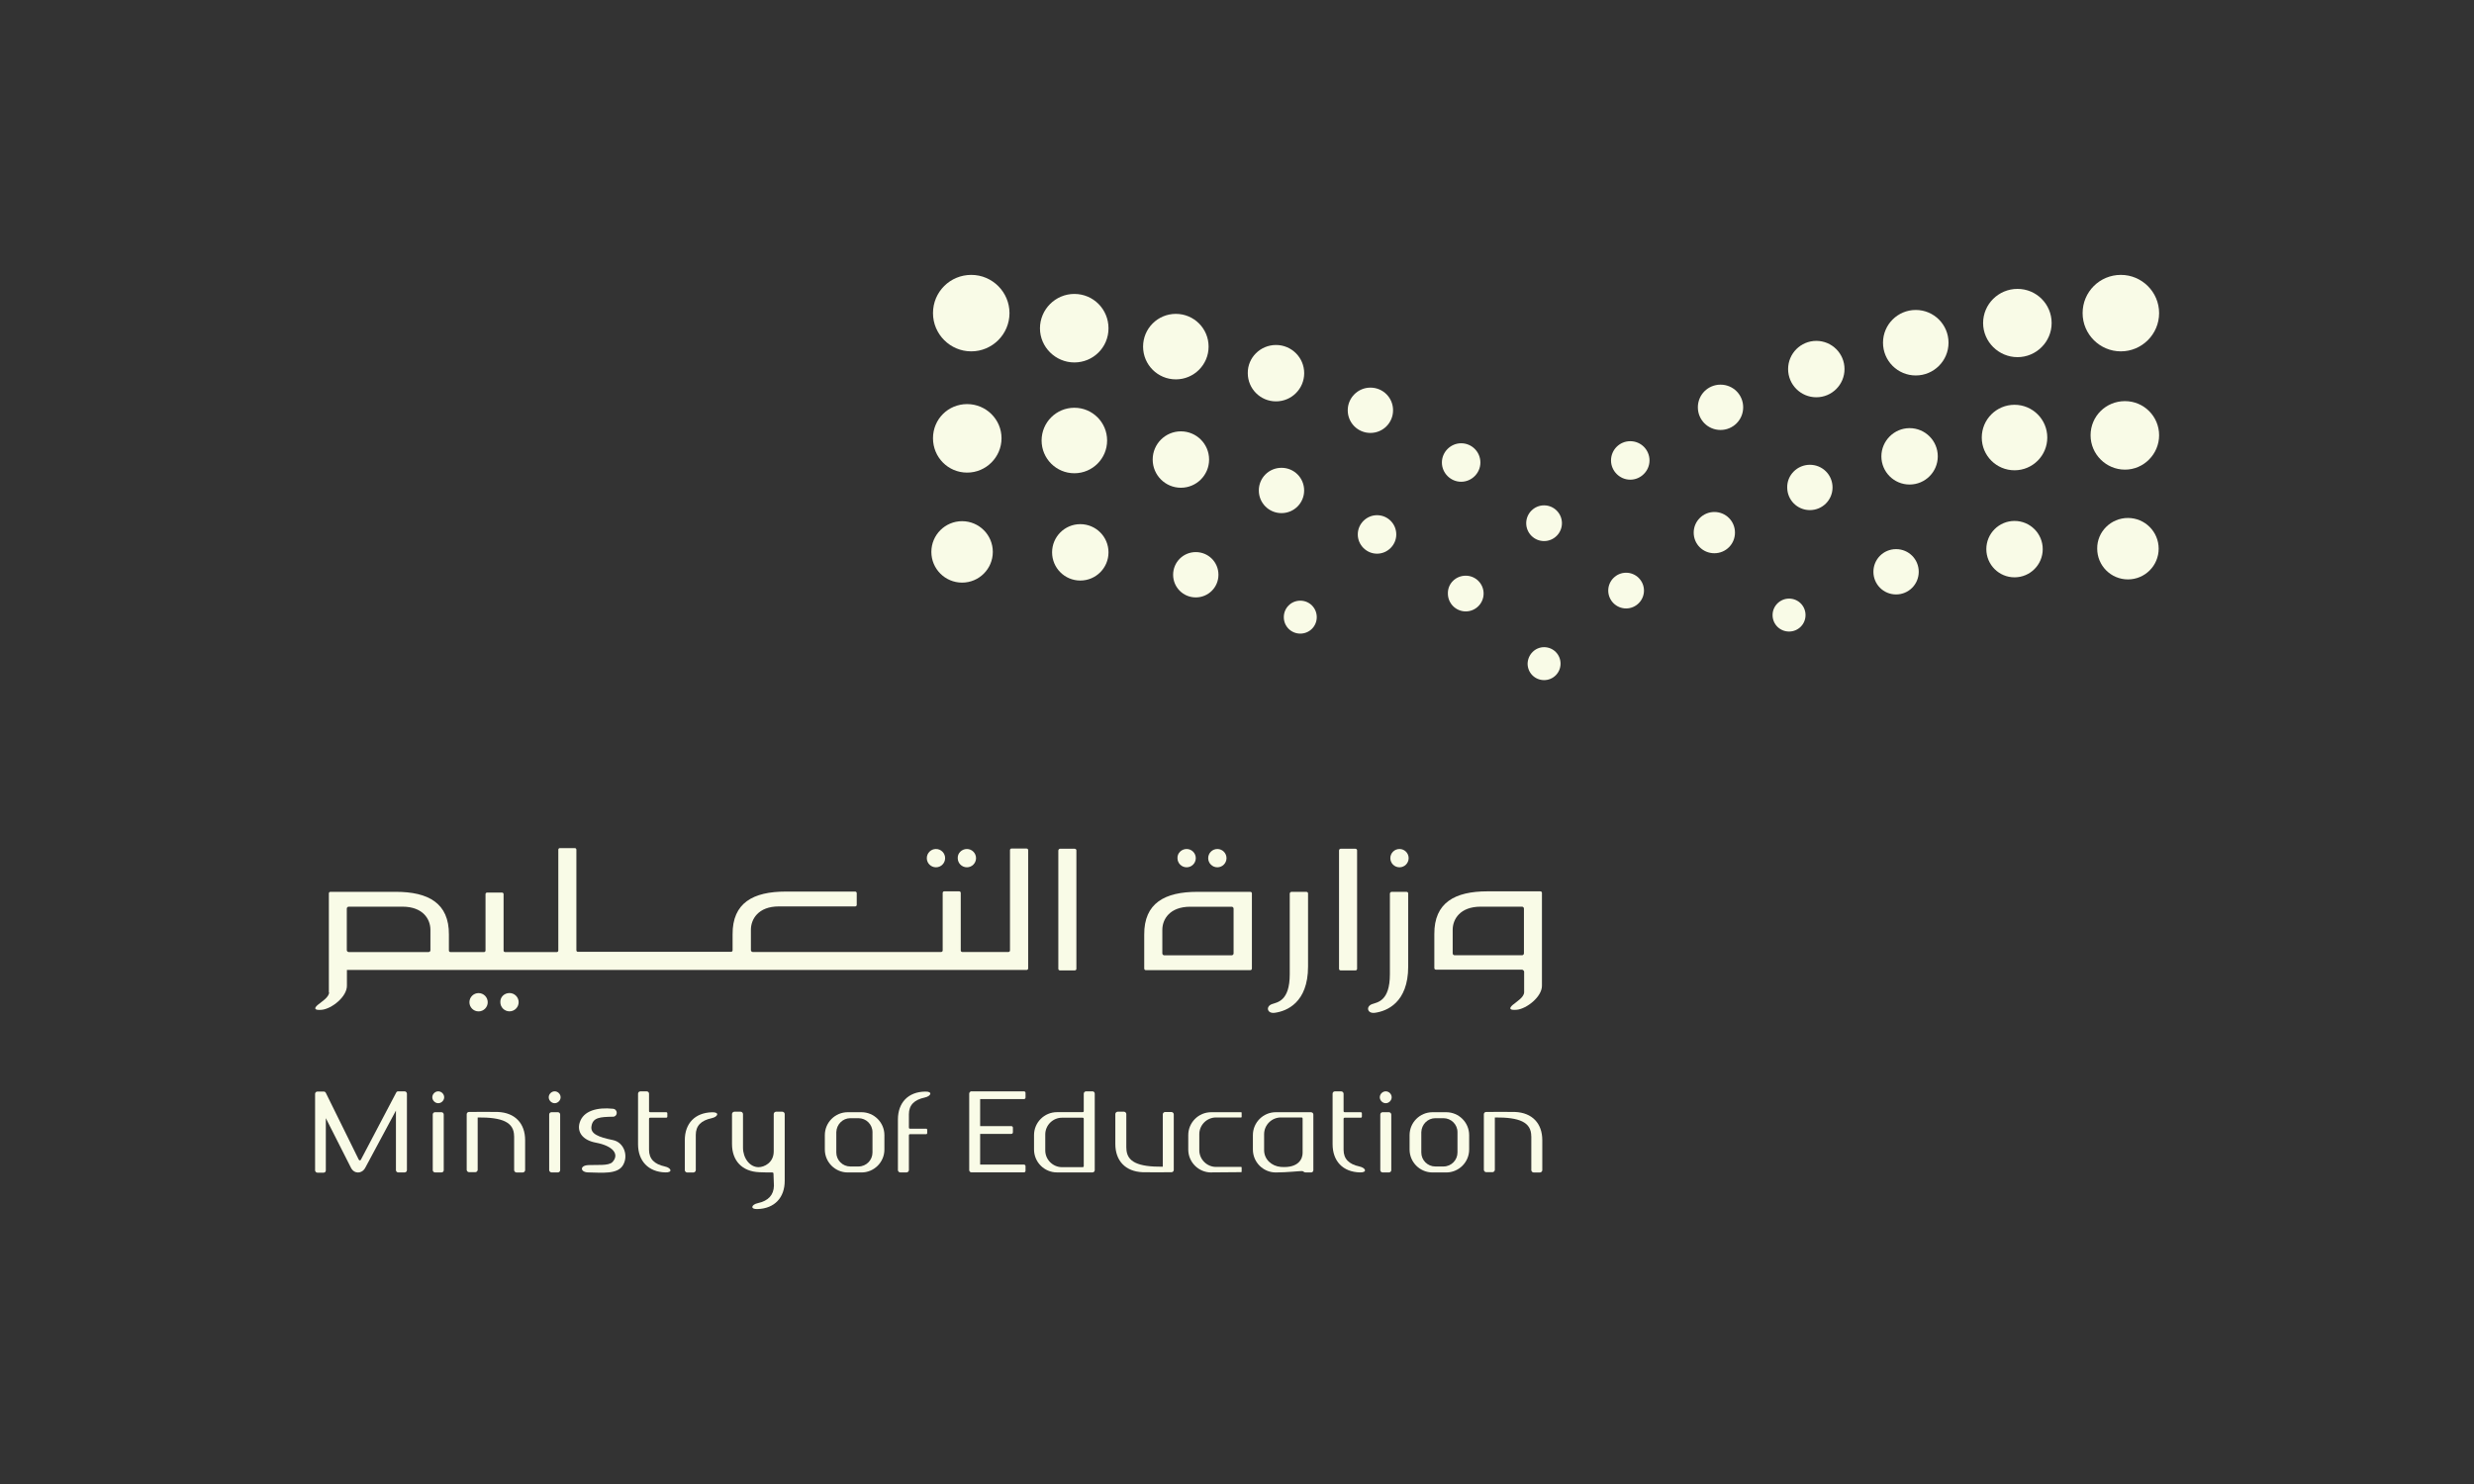 <svg xmlns="http://www.w3.org/2000/svg" id="Layer_1" data-name="Layer 1" viewBox="0 0 500 300"><rect x="0" y="0" width="500" height="300" fill="#333333" stroke="none"/><defs><style>      .cls-1 {        fill: #f9fbe7;        stroke-width: 0px;      }    </style></defs><path class="cls-1" d="m72.46,234.38c.23.28.37.28.51,0l7.09-13.48c.09-.19.23-.28.42-.28h1.3c.23,0,.46.23.46.46v15.47c0,.28-.23.46-.46.46h-1.3c-.28,0-.46-.23-.46-.46v-12.04l-6.21,11.58c-.69,1.25-2.22,1.25-2.87,0l-5.09-10.05v10.56c0,.28-.19.46-.46.46h-1.25c-.23,0-.46-.23-.46-.46v-15.47c0-.28.23-.46.46-.46h1.3c.19,0,.32.09.42.28h0l6.62,13.43h0Z"></path><path class="cls-1" d="m87.92,224.84h1.3c.28,0,.46.23.46.46v11.25c0,.28-.19.46-.46.46h-1.3c-.28,0-.46-.23-.46-.46v-11.25c0-.28.23-.46.46-.46h0Z"></path><path class="cls-1" d="m88.57,220.62c.65,0,1.2.56,1.2,1.2s-.56,1.2-1.2,1.2-1.2-.56-1.2-1.2.56-1.2,1.2-1.2h0Z"></path><path class="cls-1" d="m111.45,224.84h1.3c.28,0,.46.23.46.46v11.25c0,.28-.23.46-.46.46h-1.3c-.23,0-.46-.23-.46-.46v-11.25c0-.28.23-.46.46-.46h0Z"></path><path class="cls-1" d="m112.1,220.62c.65,0,1.2.56,1.2,1.2s-.56,1.2-1.2,1.2-1.2-.56-1.2-1.2.56-1.2,1.2-1.2h0Z"></path><path class="cls-1" d="m279.42,224.84h1.3c.23,0,.46.23.46.46v11.25c0,.28-.23.46-.46.46h-1.3c-.28,0-.46-.23-.46-.46v-11.25c0-.28.23-.46.46-.46h0Z"></path><path class="cls-1" d="m280.06,220.62c.65,0,1.2.56,1.2,1.2s-.56,1.2-1.2,1.2-1.2-.56-1.2-1.2.56-1.2,1.2-1.2h0Z"></path><path class="cls-1" d="m103.9,229.7c0-2.87-2.41-3.84-7.36-3.8v10.6c0,.23-.23.46-.46.46h-1.3c-.23,0-.46-.23-.46-.46v-11.25c0-.28.23-.46.46-.46,1.95,0,3.89-.05,5.84,0,3.47.14,5.51,2.32,5.51,5.7v6.07c0,.23-.23.46-.46.46h-1.3c-.23,0-.46-.23-.46-.46v-6.85h0Z"></path><path class="cls-1" d="m309.47,229.7c0-2.87-2.41-3.84-7.36-3.8v10.6c0,.23-.23.46-.46.46h-1.3c-.23,0-.46-.23-.46-.46v-11.25c0-.28.23-.46.46-.46,1.95,0,3.89-.05,5.84,0,3.47.14,5.51,2.32,5.51,5.7v6.07c0,.23-.23.46-.46.46h-1.3c-.23,0-.46-.23-.46-.46v-6.85h0Z"></path><path class="cls-1" d="m227.64,232.06c0,2.87,2.41,3.84,7.36,3.8v-10.6c0-.23.23-.46.46-.46h1.3c.23,0,.46.23.46.46v11.25c0,.28-.23.46-.46.46-1.95,0-3.89.05-5.84,0-3.47-.14-5.51-2.32-5.51-5.7v-6.07c0-.23.23-.46.46-.46h1.3c.23,0,.46.23.46.46v6.85h0Z"></path><path class="cls-1" d="m128.95,231.32v-10.23c0-.28.23-.46.46-.46h1.3c.28,0,.46.23.46.46v3.52c0,.14.09.23.23.23h3.24c.14,0,.23.09.23.23v.65c0,.14-.09.23-.23.23h-3.24c-.14,0-.23.09-.23.23v6.25c0,1.85,1.07,2.92,3.2,3.38,1.3.28,1.67,1.25.09,1.2-3.43-.09-5.51-2.32-5.51-5.7h0Z"></path><path class="cls-1" d="m269.32,231.32v-10.23c0-.28.23-.46.46-.46h1.3c.23,0,.46.23.46.46v3.52c0,.14.09.23.23.23h3.24c.14,0,.23.09.23.23v.65c0,.14-.09.23-.23.23h-3.24c-.14,0-.23.09-.23.23v6.25c0,1.85,1.07,2.92,3.2,3.38,1.3.28,1.67,1.25.09,1.2-3.47-.09-5.51-2.32-5.51-5.7h0Z"></path><path class="cls-1" d="m181.47,226.32v10.23c0,.23.23.46.46.46h1.3c.23,0,.46-.23.46-.46v-7.04c0-.14.09-.23.23-.23h3.24c.14,0,.23-.09.23-.23v-.65c0-.14-.09-.23-.23-.23h-3.24c-.14,0-.23-.09-.23-.23v-2.69c0-1.85,1.07-2.92,3.2-3.38,1.3-.28,1.67-1.25.09-1.2-3.47.05-5.51,2.27-5.51,5.65h0Z"></path><path class="cls-1" d="m138.4,230.49v6.07c0,.23.23.46.46.46h1.3c.23,0,.46-.23.46-.46,0-7.83,0,3.43,0-7.13,0-1.85,1.07-2.92,3.2-3.38,1.3-.28,1.67-1.25.09-1.2-3.47.09-5.51,2.27-5.51,5.65h0Z"></path><path class="cls-1" d="m156.32,237.25c0-.14-.09-.23-.23-.23-.88,0-1.44,0-2.64-.05-3.47-.14-5.51-2.32-5.51-5.7v-6.07c0-.23.23-.46.46-.46h1.3c.23,0,.46.23.46.46v6.81c0,2.08,1.34,3.94,3.15,3.94,1.11,0,3.06-.88,3.06-3.2v-7.55c0-.23.23-.46.46-.46h1.3c.23,0,.46.23.46.46v13.52c0,3.38-2.04,5.6-5.51,5.7-1.57.05-1.2-.93.09-1.2,2.13-.46,3.2-1.67,3.24-3.52l-.09-2.45h0Z"></path><path class="cls-1" d="m196.34,220.62h10.6c.19,0,.32.14.32.32v.93c0,.19-.14.32-.32.32h-8.85v5.46h6.3c.19,0,.32.14.32.32v.93c0,.19-.14.32-.32.32h-6.3v6.21h8.85c.19,0,.32.14.32.32v.93c0,.19-.14.32-.32.32h-10.6c-.28,0-.46-.23-.46-.46v-15.47c0-.23.23-.46.46-.46h0Z"></path><path class="cls-1" d="m174.11,224.84h-2.78c-2.55,0-4.63,2.08-4.63,4.63v2.92c0,2.55,2.08,4.63,4.63,4.63h2.78c2.55,0,4.63-2.08,4.63-4.63v-2.92c0-2.55-2.08-4.63-4.63-4.63Zm2.22,8.15c0,1.53-1.25,2.82-2.82,2.82h-1.67c-1.53,0-2.82-1.25-2.82-2.82v-4.12c.05-1.57,1.3-2.82,2.82-2.82h1.67c1.53,0,2.82,1.25,2.82,2.82v4.12Z"></path><path class="cls-1" d="m292.29,224.84h-2.78c-2.55,0-4.63,2.08-4.63,4.63v2.92c0,2.55,2.08,4.63,4.63,4.63h2.78c2.55,0,4.63-2.08,4.63-4.63v-2.92c0-2.55-2.08-4.63-4.63-4.63Zm2.27,8.15c0,1.53-1.25,2.82-2.82,2.82h-1.67c-1.53,0-2.82-1.25-2.82-2.82v-4.12c.05-1.57,1.3-2.82,2.82-2.82h1.67c1.53,0,2.82,1.25,2.82,2.82v4.12Z"></path><path class="cls-1" d="m220.79,220.62h-1.3c-.23,0-.46.23-.46.46v3.52c0,.14-.09.23-.23.23h-5.19c-2.55,0-4.63,2.08-4.63,4.63v2.92c0,2.55,2.08,4.63,4.63,4.63h7.18c.28,0,.46-.23.46-.46v-15.47c0-.28-.23-.46-.46-.46Zm-1.76,15.1c0,.14-.09.23-.23.23h-4.17c-1.85,0-3.38-1.53-3.38-3.38v-3.24c0-1.85,1.53-3.38,3.38-3.38h4.17c.14,0,.23.09.23.23v9.54Z"></path><path class="cls-1" d="m264.97,224.84h-7.13c-2.55,0-4.63,2.08-4.63,4.63v2.92c0,2.55,2.08,4.63,4.63,4.63,2.27,0,5.05-.32,5.37-.28.23.05.32.28.69.28h1.07c.28,0,.46-.23.46-.46v-11.25c0-.28-.23-.46-.46-.46Zm-1.71,8.24c0,1.11-.74,3.1-4.4,2.82-1.85-.14-3.38-1.53-3.38-3.38v-3.24c0-1.85,1.53-3.38,3.38-3.38h4.17c.14,0,.23.09.23.23v6.95Z"></path><path class="cls-1" d="m244.78,237.02c-2.55,0-4.63-2.08-4.63-4.63v-2.92c0-2.55,2.08-4.63,4.63-4.63h6.07s.09.05.09.09v.88s-.05.09-.09.09h-5.09c-1.85,0-3.38,1.53-3.38,3.38v3.24c0,1.85,1.53,3.38,3.38,3.38h5.09s.09.05.09.09v.88s-.05.09-.09.09l-6.07.05h0Z"></path><path class="cls-1" d="m123.81,225.76c1.11,0,1.11-1.53.05-1.62-3.1-.32-5.97.37-6.71,2.82-.56,1.85.56,3.52,3.24,4.03,3.52.65,4.86,2.36,3.38,3.94-.79.79-3.15.51-4.86.6-1.85.09-1.62,1.48,0,1.48,2.78.05,5.88.42,6.99-1.44,1.16-1.95.19-4.63-1.99-5.09-2.92-.6-4.72-1.25-4.35-2.92.32-1.67,1.76-1.76,4.26-1.81h0Z"></path><path class="cls-1" d="m312.06,130.83c1.85,0,3.33,1.48,3.33,3.33s-1.48,3.33-3.33,3.33-3.33-1.48-3.33-3.33c.05-1.85,1.53-3.33,3.33-3.33h0Z"></path><path class="cls-1" d="m312.06,102.16c1.99,0,3.61,1.62,3.61,3.61s-1.62,3.61-3.61,3.61-3.61-1.62-3.61-3.61c0-1.99,1.62-3.61,3.61-3.61h0Z"></path><path class="cls-1" d="m328.64,115.78c1.99,0,3.61,1.62,3.61,3.61s-1.62,3.61-3.61,3.61-3.61-1.62-3.61-3.61,1.62-3.61,3.61-3.61h0Z"></path><path class="cls-1" d="m296.23,116.38c1.99,0,3.61,1.62,3.61,3.61s-1.62,3.61-3.61,3.61-3.61-1.62-3.61-3.61c-.05-1.99,1.57-3.61,3.61-3.61h0Z"></path><path class="cls-1" d="m262.79,121.43c1.85,0,3.33,1.48,3.33,3.33s-1.48,3.33-3.33,3.33-3.33-1.48-3.33-3.33,1.48-3.33,3.33-3.33h0Z"></path><path class="cls-1" d="m361.57,121.01c1.85,0,3.33,1.48,3.33,3.33s-1.48,3.33-3.33,3.33-3.33-1.48-3.33-3.33,1.53-3.33,3.33-3.33h0Z"></path><path class="cls-1" d="m329.48,89.19c2.18,0,3.89,1.76,3.89,3.89s-1.76,3.89-3.89,3.89-3.89-1.76-3.89-3.89,1.71-3.89,3.89-3.89h0Z"></path><path class="cls-1" d="m295.3,89.61c2.18,0,3.89,1.76,3.89,3.89s-1.76,3.89-3.89,3.89-3.89-1.76-3.89-3.89,1.76-3.89,3.89-3.89h0Z"></path><path class="cls-1" d="m278.3,104.15c2.18,0,3.89,1.76,3.89,3.89s-1.76,3.89-3.89,3.89-3.89-1.76-3.89-3.89,1.76-3.89,3.89-3.89h0Z"></path><path class="cls-1" d="m346.47,103.5c2.32,0,4.17,1.85,4.17,4.17s-1.85,4.17-4.17,4.17-4.17-1.85-4.17-4.17,1.9-4.17,4.17-4.17h0Z"></path><path class="cls-1" d="m347.72,77.76c2.55,0,4.58,2.04,4.58,4.58s-2.04,4.58-4.58,4.58-4.58-2.04-4.58-4.58,2.04-4.58,4.58-4.58h0Z"></path><path class="cls-1" d="m367.08,68.91c3.15,0,5.7,2.55,5.7,5.7s-2.55,5.7-5.7,5.7-5.7-2.55-5.7-5.7,2.55-5.7,5.7-5.7h0Z"></path><path class="cls-1" d="m387.18,62.66c3.66,0,6.62,2.96,6.62,6.62s-2.96,6.62-6.62,6.62-6.62-2.96-6.62-6.62,2.96-6.62,6.62-6.62h0Z"></path><path class="cls-1" d="m407.74,58.4c3.84,0,6.9,3.1,6.9,6.9s-3.1,6.9-6.9,6.9-6.95-3.1-6.95-6.9,3.1-6.9,6.95-6.9h0Z"></path><path class="cls-1" d="m428.63,55.57c4.26,0,7.73,3.47,7.73,7.73s-3.47,7.73-7.73,7.73-7.73-3.47-7.73-7.73c0-4.31,3.47-7.73,7.73-7.73h0Z"></path><path class="cls-1" d="m365.78,93.96c2.55,0,4.58,2.04,4.58,4.58s-2.04,4.58-4.58,4.58-4.58-2.04-4.58-4.58c-.05-2.5,2.04-4.58,4.58-4.58h0Z"></path><path class="cls-1" d="m385.93,86.55c3.15,0,5.7,2.55,5.7,5.7s-2.55,5.7-5.7,5.7-5.7-2.55-5.7-5.7c0-3.1,2.55-5.7,5.7-5.7h0Z"></path><path class="cls-1" d="m407.14,81.83c3.66,0,6.62,2.96,6.62,6.62s-2.96,6.62-6.62,6.62-6.62-2.96-6.62-6.62,2.96-6.62,6.62-6.62h0Z"></path><path class="cls-1" d="m429.46,81.09c3.84,0,6.9,3.1,6.9,6.9s-3.1,6.95-6.9,6.95-6.95-3.1-6.95-6.95,3.1-6.9,6.95-6.9h0Z"></path><path class="cls-1" d="m383.2,111.01c2.55,0,4.58,2.04,4.58,4.58s-2.04,4.58-4.58,4.58-4.58-2.04-4.58-4.58,2.04-4.58,4.58-4.58h0Z"></path><path class="cls-1" d="m407.14,105.31c3.15,0,5.7,2.55,5.7,5.7s-2.55,5.7-5.7,5.7-5.7-2.55-5.7-5.7,2.55-5.7,5.7-5.7h0Z"></path><path class="cls-1" d="m430.06,104.71c3.43,0,6.21,2.78,6.21,6.21s-2.78,6.21-6.21,6.21-6.21-2.78-6.21-6.21c-.05-3.43,2.78-6.21,6.21-6.21h0Z"></path><path class="cls-1" d="m276.96,78.36c2.55,0,4.58,2.04,4.58,4.58s-2.04,4.58-4.58,4.58-4.58-2.04-4.58-4.58c0-2.5,2.04-4.58,4.58-4.58h0Z"></path><path class="cls-1" d="m257.88,69.74c3.15,0,5.7,2.55,5.7,5.7s-2.55,5.7-5.7,5.7-5.7-2.55-5.7-5.7c-.05-3.15,2.55-5.7,5.7-5.7h0Z"></path><path class="cls-1" d="m237.64,63.45c3.66,0,6.62,2.96,6.62,6.62s-2.96,6.62-6.62,6.62-6.62-2.96-6.62-6.62c0-3.66,2.96-6.62,6.62-6.62h0Z"></path><path class="cls-1" d="m217.13,59.42c3.84,0,6.9,3.1,6.9,6.95s-3.1,6.9-6.9,6.9-6.95-3.1-6.95-6.9,3.1-6.95,6.95-6.95h0Z"></path><path class="cls-1" d="m196.29,55.57c4.26,0,7.73,3.47,7.73,7.73s-3.47,7.73-7.73,7.73-7.73-3.47-7.73-7.73c0-4.31,3.47-7.73,7.73-7.73h0Z"></path><path class="cls-1" d="m258.99,94.57c2.55,0,4.58,2.04,4.58,4.58s-2.04,4.58-4.58,4.58-4.58-2.04-4.58-4.58,2.04-4.58,4.58-4.58h0Z"></path><path class="cls-1" d="m238.66,87.2c3.15,0,5.7,2.55,5.7,5.7s-2.55,5.7-5.7,5.7-5.7-2.55-5.7-5.7,2.55-5.7,5.7-5.7h0Z"></path><path class="cls-1" d="m217.13,82.43c3.66,0,6.62,2.96,6.62,6.62s-2.96,6.62-6.62,6.62-6.62-2.96-6.62-6.62,2.96-6.62,6.62-6.62h0Z"></path><path class="cls-1" d="m195.46,81.69c3.84,0,6.95,3.1,6.95,6.9s-3.1,6.95-6.95,6.95-6.9-3.1-6.9-6.95,3.06-6.9,6.9-6.9h0Z"></path><path class="cls-1" d="m241.67,111.61c2.55,0,4.58,2.04,4.58,4.58s-2.04,4.58-4.58,4.58-4.58-2.04-4.58-4.58,2.04-4.58,4.58-4.58h0Z"></path><path class="cls-1" d="m218.33,105.96c3.15,0,5.7,2.55,5.7,5.7s-2.55,5.7-5.7,5.7-5.7-2.55-5.7-5.7,2.55-5.7,5.7-5.7h0Z"></path><path class="cls-1" d="m194.44,105.36c3.43,0,6.21,2.78,6.21,6.21s-2.78,6.21-6.21,6.21-6.21-2.78-6.21-6.21,2.78-6.21,6.21-6.21h0Z"></path><circle class="cls-1" cx="96.72" cy="202.61" r="1.85"></circle><circle class="cls-1" cx="189.16" cy="173.48" r="1.85"></circle><path class="cls-1" d="m102.97,200.75c-1.07,0-1.9.83-1.85,1.85,0,1.02.83,1.85,1.85,1.85s1.85-.83,1.85-1.85-.83-1.85-1.85-1.85Z"></path><circle class="cls-1" cx="246.03" cy="173.48" r="1.85"></circle><path class="cls-1" d="m195.41,175.33c1.02,0,1.85-.83,1.85-1.85s-.83-1.85-1.85-1.85-1.9.83-1.85,1.85c0,1.02.83,1.85,1.85,1.85Z"></path><path class="cls-1" d="m239.82,175.33c1.02,0,1.85-.83,1.85-1.85s-.83-1.85-1.85-1.85-1.9.83-1.85,1.85c0,1.02.83,1.85,1.85,1.85Z"></path><path class="cls-1" d="m284.28,180.29h-3.01c-.19,0-.32.14-.37.32v16.35c0,5.46-2.55,5.65-3.57,6.02-1.34.46-1.02,1.99.56,1.76,2.32-.32,6.71-1.99,6.71-9.35v-14.77c0-.19-.14-.32-.32-.32Z"></path><circle class="cls-1" cx="282.84" cy="173.48" r="1.85"></circle><path class="cls-1" d="m311.32,180.19h-10.7c-6.58,0-10.79,2.27-10.74,8.66v6.85c0,.19.14.32.32.32h17.46c.19.09.37.23.37.42v4.17c-.05,1.02-1.48,1.85-2.32,2.55-.74.65-.74,1.11.83.97,1.99-.19,5.14-2.64,5.09-4.91v-18.71c0-.19-.14-.32-.32-.32Zm-3.33,12.55c0,.19-.19.37-.37.37h-13.66c-.19,0-.37-.19-.37-.37v-4.77c0-2.13,1.48-4.68,5.65-4.68h8.38c.19,0,.37.19.37.37v9.08Z"></path><path class="cls-1" d="m273.95,171.58h-3.01c-.19,0-.32.19-.32.37v23.9c0,.19.14.32.32.32h3.01c.19,0,.32-.14.32-.32v-23.94c0-.19-.14-.32-.32-.32Z"></path><path class="cls-1" d="m217.22,171.58h-3.01c-.14,0-.32.19-.32.37v23.9c0,.19.14.32.32.32h3.01c.19,0,.32-.14.32-.32v-23.94c0-.19-.14-.32-.32-.32Z"></path><path class="cls-1" d="m264.04,180.29h-3.01c-.19,0-.32.14-.37.32v16.35c0,5.46-2.55,5.65-3.57,6.02-1.34.46-1.02,1.99.56,1.76,2.32-.32,6.71-1.99,6.71-9.35v-14.77c0-.19-.14-.32-.32-.32Z"></path><path class="cls-1" d="m252.69,180.29h-10.7c-6.58,0-10.79,2.27-10.74,8.66v6.85c0,.19.14.32.32.32h21.12c.19,0,.32-.14.32-.32v-15.19c0-.19-.14-.32-.32-.32Zm-3.38,12.46c0,.19-.19.37-.37.37h-13.66c-.19,0-.37-.19-.37-.37v-4.77c0-2.13,1.48-4.68,5.65-4.68h8.38c.19,0,.37.19.37.37v9.08h0Z"></path><path class="cls-1" d="m207.4,171.53h-2.96c-.19,0-.32.14-.32.32v20.28c0,.19-.14.32-.32.32h-9.31c-.19,0-.32-.14-.32-.32v-11.62c0-.19-.14-.32-.32-.32h-3.01c-.19,0-.32.14-.32.32v11.62c0,.19-.14.32-.32.32h-38.07c-.19,0-.37-.19-.37-.37v-4.12c0-2.13,1.48-4.72,5.65-4.72h15.42c.19,0,.32-.14.32-.32v-2.36c0-.19-.14-.32-.32-.32h-14.03c-6.58,0-10.79,2.27-10.74,8.66v3.2c0,.19-.14.32-.32.32h-30.93c-.19,0-.32-.14-.32-.32v-20.33c0-.19-.14-.32-.32-.32h-3.01c-.19,0-.32.14-.32.32v20.38c0,.19-.14.32-.32.32h-10.42c-.19,0-.32-.14-.32-.32v-11.39c0-.19-.14-.32-.32-.32h-3.01c-.19,0-.32.14-.32.32v11.39c0,.19-.14.32-.32.32h-6.76c-.19,0-.32-.14-.32-.32v-3.2c.05-6.39-4.17-8.66-10.74-8.66h-13.2c-.19,0-.32.14-.32.32v20.01h.05c-.05,1.02-1.48,1.85-2.32,2.55-.74.65-.74,1.11.83.97,1.99-.19,5.14-2.64,5.09-4.91v-3.15h137.36c.19,0,.32-.14.32-.32v-23.9c0-.19-.14-.32-.32-.32Zm-120.41,20.56c0,.19-.14.37-.37.37h-16.16c-.19,0-.37-.19-.37-.37v-8.43c0-.19.19-.37.37-.37h10.88c4.17,0,5.65,2.55,5.65,4.68v4.12h0Z"></path></svg>